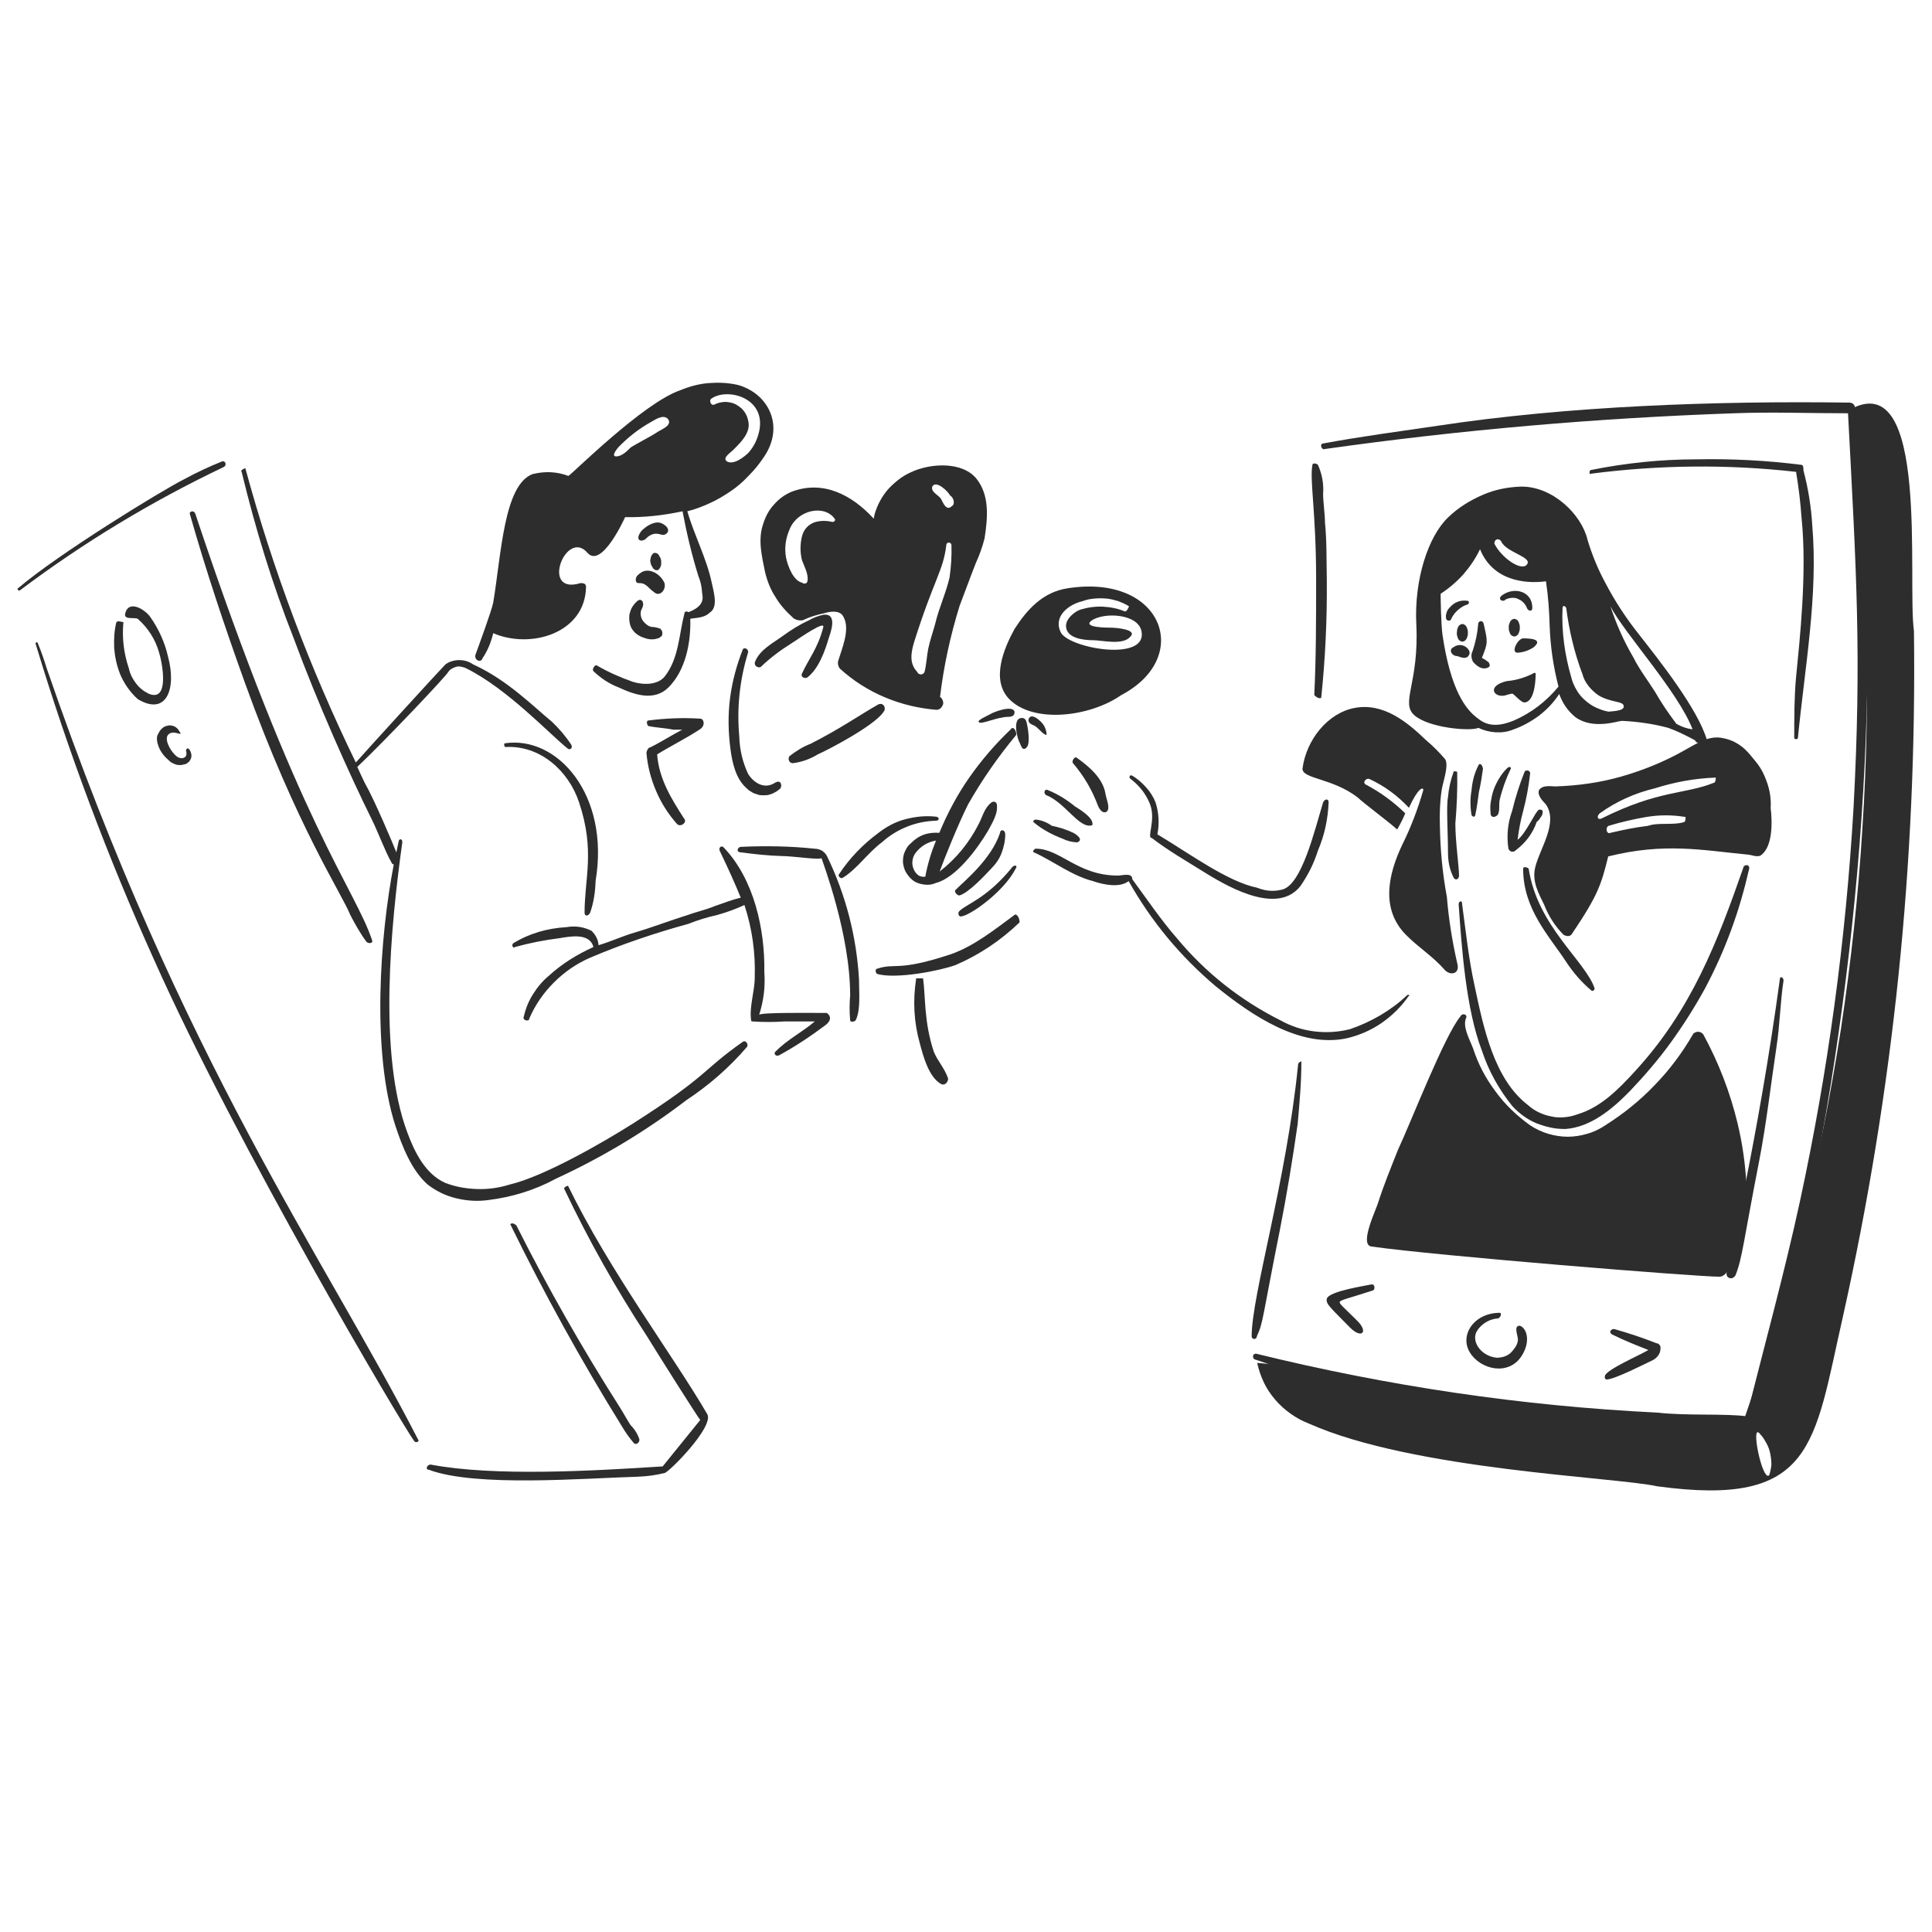 <?xml version="1.0" encoding="utf-8"?>
<!-- Generator: Adobe Illustrator 23.0.3, SVG Export Plug-In . SVG Version: 6.00 Build 0)  -->
<svg version="1.1" id="Layer_1" xmlns="http://www.w3.org/2000/svg" xmlns:xlink="http://www.w3.org/1999/xlink" x="0px" y="0px"
	 viewBox="0 0 524.5 524.5" style="enable-background:new 0 0 524.5 524.5;" xml:space="preserve">
<style type="text/css">
	.st0{fill:#2D2D2D;}
</style>
<path class="st0" d="M519.6,171.3c-1.9-13.6,4.4-72.2-17.4-60.1c1.9,17.9,3.9,38.8,4.4,59.1c0.5,18.2,0.2,36.4-1,54.6
	c-1.1,18.2-3.1,36.3-5.8,54.3c-2.8,18-6.3,35.8-10.7,53.5s-9.5,35.1-15.5,52.3c-44.6,5.3-92.1-11.6-132.3-15c0.4,1.8,1,3.6,1.8,5.3
	s1.9,3.3,3.1,4.7c1.2,1.4,2.6,2.7,4.2,3.8c1.5,1.1,3.2,2,5,2.7c28.3,12.6,83.3,14.5,94.5,17c42.6,5.8,42.5-11.2,50.4-46
	C514,296.1,520.4,234.1,519.6,171.3z M480.3,400.5c-1.9,1.9-5.3-15-2.4-11.1c0.7,0.7,1.2,1.6,1.7,2.5s0.8,1.8,1,2.8s0.3,2,0.3,3
	C480.8,398.6,480.6,399.6,480.3,400.5z"/>
<path class="st0" d="M462.4,280.8c-0.2-0.2-0.4-0.4-0.6-0.5c-0.3-0.1-0.5-0.2-0.8-0.2s-0.6,0.1-0.8,0.2c-0.3,0.1-0.5,0.3-0.6,0.5
	c-2.9,5-6.3,9.6-10.4,13.8c-4,4.2-8.5,7.8-13.4,10.9c-1.5,1-3.1,1.8-4.9,2.3c-1.7,0.5-3.5,0.8-5.3,0.8s-3.6-0.3-5.3-0.8
	s-3.4-1.3-4.9-2.3c-3.6-2.6-6.8-5.6-9.4-9.2c-2.7-3.6-4.7-7.4-6.1-11.7c-0.9-2.4-2.9-5.8-1.9-8.2c0.5-1-1-1.5-1.5-0.5
	c-4.4,5.3-13.6,29.1-17,36.3c-1.9,4.8-3.9,9.7-5.3,14.1c-0.5,1.9-5.3,11.6-1.9,12.1c17.4,2.5,88.2,8.2,94.5,8.2
	c4.8,0,7.3-19.9,7.3-25.2c-0.3-5.6-1.1-11.1-2.4-16.5C469.7,296.6,466.6,288.5,462.4,280.8z"/>
<path class="st0" d="M381.5,220.8c-3.2-3.1-6.7-5.7-10.7-7.8c-1-0.5,0-1.9,1-1.5c4.1,1.9,7.6,4.5,10.7,7.8c2.4-5.3,3.9-5.8,3.9-4.8
	c-1.5,5.2-3.4,10.2-5.8,15c-3.6,7.7-5.9,17.1,1,24.2c3.3,3.4,7.3,5.8,10.7,9.7c1.5,1.5,3.9,1,3.4-1.5c-1.4-6.1-2.4-12.2-2.9-18.4
	c-1.2-6.4-1.8-12.9-1.9-19.4c-0.1-3.2,0-6.5,0.5-9.7c0.4-2.4,1.9-6.3,1-8.2c-1.6-1.9-3.4-3.7-5.3-5.3c-5.2-5-11.6-10.2-19.4-8.7
	c-7.3,1.4-13.1,8.7-14.1,16.5c0,2.8,8.1,2.5,15,7.8c1.5,1.5,8.7,6.8,10.7,8.7C380.1,223.8,380.9,222.3,381.5,220.8z"/>
<path class="st0" d="M473.6,203.3c-1.7-1.5-3.6-2.5-5.8-2.9c-3.9-0.9-7.2,1.5-10.7,3.4c-5.3,3-11,5.3-16.9,7s-11.9,2.5-18,2.7
	c-1,0-3.4-0.5-4.4,1c-0.5,1.5,1,2.9,1.9,3.9c3.4,5-1.7,12-2.9,17c-1,3.9,1,7.3,2.4,10.2c1.2,3.1,3,5.9,5.3,8.2
	c1,0.5,1.9,0.5,2.4-0.5c7-10.4,7.8-13.2,9.7-20.8c15.2-3.8,25.5-1.7,37.8-0.5c1,0,2.9,1,3.9,0c2.9-2.4,2.9-8.7,2.4-12.6
	c0.1-1.5,0-3-0.3-4.5s-0.8-2.9-1.4-4.3c-0.6-1.4-1.4-2.7-2.4-3.9S474.7,204.3,473.6,203.3z M457.1,223.2c-2.8,0.9-6.9,0-9.7,1
	c-3.4,0.4-6.8,1.1-10.2,1.9c-1,0.5-1.5-1.4-0.5-1.9c3.3-1,6.7-1.8,10.2-2.4c3.6-0.6,7.1-0.6,10.7,0
	C457.6,222.2,457.6,223.2,457.1,223.2z M465.3,212.5c-7.9,3.2-14.9,1.9-30.5,9.7c-1,0.5-1.5-0.5-0.5-1.4c4.6-3.3,9.6-5.5,15-6.8
	c5.4-1.7,10.8-2.7,16.5-2.9C465.8,211.1,465.8,212.5,465.3,212.5z"/>
<path class="st0" d="M173.1,163.1c-0.6,0.5-1,1-1.4,1.6s-0.6,1.3-0.8,2c-0.1,0.7-0.1,1.4,0,2.1s0.3,1.4,0.7,2c0.8,1.2,2,2,3.4,2.4
	c1.3,0.5,2.6,0.5,3.9,0c0.1,0,0.2-0.1,0.3-0.2c0.1-0.1,0.2-0.2,0.3-0.2c0.1-0.1,0.2-0.2,0.2-0.3c0.1-0.1,0.1-0.2,0.1-0.4
	c0-0.1,0-0.2,0-0.4c0-0.1,0-0.2-0.1-0.4c0-0.1-0.1-0.2-0.2-0.3c-0.1-0.1-0.1-0.2-0.2-0.3c-0.8-0.3-1.6-0.5-2.4-0.5
	c-0.5-0.1-0.9-0.3-1.3-0.6c-0.4-0.3-0.7-0.6-1-1s-0.5-0.8-0.6-1.3s-0.1-1,0-1.4c0.1-0.5,0.9-1.5,0.5-2.4c0-0.2-0.1-0.3-0.2-0.4
	s-0.2-0.2-0.4-0.2c-0.1-0.1-0.3-0.1-0.4,0C173.4,163,173.2,163,173.1,163.1z"/>
<path class="st0" d="M248.7,265.8c-0.9,5.9-0.6,11.7,1,17.4c0.9,3.4,2.4,9.2,5.8,11.1c1,0.5,1.9-0.5,1.9-1.5c-1-2.9-2.9-4.8-3.9-7.3
	c-2.7-8.2-2.2-14.8-2.9-19.9h-1.9V265.8z"/>
<path class="st0" d="M289.9,159.7c-6.8,1-11.1,5.8-14.5,11.1c-2.9,5.3-6.4,13.7-1.5,18.9c6.5,6.8,21.9,5,30.5-1
	C324,178.4,315.6,155.7,289.9,159.7z M305.4,166c-1.9-0.8-3.9-1.2-6-1.3c-2.1-0.1-4.1,0.2-6.1,0.8c-1.5,0.5-3.9,2.4-3.9,4.4
	c0,3.4,4.8,3.9,7.3,3.9s8.2,1.5,10.2-1c1.9-1.9-3.9-2.4-5.3-2.4c-1,0-7.8,0-5.3-1.9c3.4-2.4,12.7-1.9,13.6,2.9
	c1.6,8.2-18.9,4.8-21.8,0.5c-2.4-4.4,1.9-7.8,5.8-8.7c1-0.4,2.1-0.6,3.2-0.7c1.1-0.1,2.2-0.1,3.3,0s2.2,0.4,3.2,0.7
	c1,0.4,2,0.8,2.9,1.4C306.4,165,305.9,166,305.4,166z"/>
<path class="st0" d="M418.8,220.3c0-0.5-0.5-0.5-1-0.5c-1,0.5-3.4,6.3-5.8,8.2c0.3-2.6,0.8-5.2,1.5-7.8c0.9-3.4,1.5-6.7,1.9-10.2
	c0.1-0.9-1.2-1.1-1.5-0.5c-1.4,3.5-2.5,7-3.4,10.7c-1.2,3.3-1.5,6.7-1,10.2c0.1,0.2,0.2,0.3,0.3,0.5c0.2,0.1,0.3,0.2,0.5,0.3
	c0.2,0,0.4,0,0.6,0c0.2-0.1,0.4-0.1,0.5-0.3c2.7-2,4.7-4.6,5.8-7.8c0.5-0.3,0.8-0.8,1.1-1.3C418.7,221.4,418.8,220.9,418.8,220.3z"
	/>
<path class="st0" d="M409.1,208.6c-0.8,0.8-1.5,1.7-2.1,2.7s-1.1,2-1.5,3.1s-0.6,2.2-0.8,3.4s-0.1,2.3,0,3.4c0.4,1,1.5,0.5,1.9,0
	c0.6-0.9,0.3-2.4,0.5-3.9c0.7-3,1.7-5.8,3-8.5C410.4,208.3,409.8,207.9,409.1,208.6z"/>
<path class="st0" d="M401.4,207.7c-1.1,2.1-1.7,4.4-1.9,6.8c-0.4,2.3-0.4,4.5,0,6.8c0.4,0.6,0.9,0.5,1,0c0.3-1.1,0.9-5.3,1-6.3
	c0.5-2.1,0.8-4.2,1.1-6.3C402.4,207.5,401.7,207.1,401.4,207.7z"/>
<path class="st0" d="M394.6,209.6c-0.8,2.2-1.3,4.5-1.5,6.8c-0.5,2.4,0,9.7,0,15c0,2.4,0.4,4.6,1.5,6.8c0.5,1,1.5,0.5,1.5-0.5
	c0-2.4-1-9.2-1-14.1c0.4-4.7,0.6-9.4,0.5-14.1C395.5,209.6,394.6,209.1,394.6,209.6z"/>
<path class="st0" d="M396,245.5c0.8,11.7,2,28.6,6.3,39.7c1.8,5.5,4.6,10.5,8.2,15c0.9,1,1.9,1.9,3,2.7s2.3,1.5,3.5,2
	c1.3,0.5,2.5,0.9,3.9,1.2c1.3,0.3,2.7,0.4,4.1,0.4c6.8-0.5,12.6-5.3,17.4-10.2c4-4.2,7.8-8.6,11.2-13.3s6.5-9.6,9.3-14.7
	c2.7-5.1,5.1-10.4,7.1-15.9c2-5.4,3.6-11,4.9-16.7c0-1-1-1-1.5-0.5c-7.2,20.7-14.3,39.1-29.6,55.7c-4.4,4.8-9.2,9.7-15.5,11.6
	c-1.1,0.4-2.3,0.7-3.5,0.8s-2.4,0.1-3.6-0.2c-1.2-0.2-2.3-0.6-3.4-1.1c-1.1-0.5-2.1-1.2-3-2c-9.1-7-12-20.6-14.5-32.5
	c-1.6-7.2-2.4-15-3.4-22.3C397,244.5,396,244.5,396,245.5z"/>
<path class="st0" d="M413.5,235.8c0,11,7,18.2,11.6,25.2c1.9,2.9,4.1,5.5,6.8,7.8c0.5,0.5,1,0,1-0.5c-2.5-7.4-15.5-16.8-17.9-32.5
	C414.4,235.3,413.5,235.3,413.5,235.8z"/>
<path class="st0" d="M416.9,183c0-0.5-0.4-0.4-1,0c-2.1,1-4.4,1.7-6.8,1.9c-5.6,1.3-3.6,4.6-0.5,3.9c0.6-0.2,1.3-0.4,1.9-0.5
	c0.5,0,2.4,2.5,3.4,2.4C416.9,190.5,416.9,183.4,416.9,183z"/>
<path class="st0" d="M402.3,178.6c1.7-4.2,1.6-4.3,0.5-9.2c-0.3-1.3-1.6-0.7-1.5,0c-0.2,2.5-0.7,4.9-1.5,7.3
	c-0.3,0.6-0.4,1.2-0.3,1.8c0.1,0.6,0.3,1.2,0.8,1.6c1,1,2.4,1.9,3.9,1c0.1-0.1,0.2-0.2,0.2-0.3c0-0.1,0.1-0.3,0-0.4
	s-0.1-0.3-0.1-0.4c-0.1-0.1-0.2-0.2-0.3-0.3C403.3,179.1,402.3,178.6,402.3,178.6z"/>
<path class="st0" d="M409.6,170.4c0,0.3,0,0.6,0.1,0.9s0.2,0.6,0.3,0.8c0.1,0.2,0.3,0.4,0.5,0.5s0.4,0.2,0.6,0.2
	c0.2,0,0.4-0.1,0.6-0.2c0.2-0.1,0.3-0.3,0.5-0.5c0.1-0.2,0.2-0.5,0.3-0.8s0.1-0.6,0.1-0.9s0-0.6-0.1-0.9s-0.2-0.6-0.3-0.8
	c-0.1-0.2-0.3-0.4-0.5-0.5s-0.4-0.2-0.6-0.2c-0.2,0-0.4,0.1-0.6,0.2c-0.2,0.1-0.3,0.3-0.5,0.5c-0.1,0.2-0.2,0.5-0.3,0.8
	C409.6,169.7,409.6,170,409.6,170.4z"/>
<path class="st0" d="M176.6,152.7c0.1,0.3,0.1,0.6,0.3,0.9s0.3,0.5,0.4,0.7c0.2,0.2,0.4,0.3,0.5,0.4c0.2,0.1,0.4,0.1,0.6,0.1
	s0.4-0.1,0.5-0.3c0.2-0.2,0.3-0.3,0.4-0.6c0.1-0.2,0.2-0.5,0.2-0.8s0-0.6,0-0.9c-0.1-0.3-0.1-0.6-0.3-0.9s-0.3-0.5-0.4-0.7
	s-0.4-0.3-0.5-0.4c-0.2-0.1-0.4-0.1-0.6-0.1s-0.4,0.1-0.5,0.3c-0.2,0.2-0.3,0.3-0.4,0.6c-0.1,0.2-0.2,0.5-0.2,0.8
	C176.5,152,176.5,152.3,176.6,152.7z"/>
<path class="st0" d="M395.5,171.8c0,0.3,0,0.6,0.1,0.9s0.2,0.6,0.3,0.8c0.1,0.2,0.3,0.4,0.5,0.5s0.4,0.2,0.6,0.2
	c0.2,0,0.4-0.1,0.6-0.2c0.2-0.1,0.3-0.3,0.5-0.5c0.1-0.2,0.2-0.5,0.3-0.8s0.1-0.6,0.1-0.9s0-0.6-0.1-0.9s-0.2-0.6-0.3-0.8
	c-0.1-0.2-0.3-0.4-0.5-0.5s-0.4-0.2-0.6-0.2c-0.2,0-0.4,0.1-0.6,0.2c-0.2,0.1-0.3,0.3-0.5,0.5c-0.1,0.2-0.2,0.5-0.3,0.8
	C395.6,171.2,395.5,171.5,395.5,171.8z"/>
<path class="st0" d="M398.4,163.1c-0.9-0.1-1.8-0.1-2.7,0.3c-0.9,0.3-1.6,0.9-2.2,1.6c-0.4,0.4-0.7,0.9-0.8,1.4
	c-0.2,0.5-0.2,1.1-0.1,1.6c0.1,0.3,0.4,0.5,0.7,0.5c0.4,0,0.6-0.2,0.7-0.5c0.4-0.9,1-1.7,1.8-2.4c0.8-0.7,1.6-1.2,2.6-1.5
	C398.9,164,398.9,163.1,398.4,163.1z"/>
<path class="st0" d="M408.1,163.1c0.5,0,0.5-0.4,1-0.5c0.5-0.2,1-0.3,1.6-0.3s1.1,0.1,1.6,0.4c0.5,0.2,0.9,0.5,1.3,0.9
	c0.4,0.4,0.7,0.9,0.9,1.4c0.3,0.9,1.5,1.2,1.5,0c0-4.5-4.9-5.8-8.2-3.4C406.8,162.3,407.2,163.1,408.1,163.1z"/>
<path class="st0" d="M358.7,189.3c1.1-10.6,1.6-21.3,1.5-32c-0.1-5.3,0-10.7-0.5-15.5c0-2.4-0.5-5.3-0.5-7.8
	c0.2-2.7-0.3-5.3-1.4-7.8c-0.5-0.5-1.5-0.5-1.5,0c-0.8,4.1,1,12.8,1,31c0,10.7,0,21.3-0.5,31.5C357.7,189.7,358.7,189.7,358.7,189.3
	z"/>
<path class="st0" d="M352.4,289.1c-3.2,31.8-12.6,62.5-12.6,73.7c0,0.2,0.1,0.4,0.2,0.5c0.1,0.1,0.3,0.2,0.5,0.2s0.4-0.1,0.5-0.2
	c0.1-0.1,0.2-0.3,0.2-0.5c1.8-3.9,1.4-4.6,6.3-29.1c1.9-9.7,3.4-18.9,4.8-28.6c0.5-5.8,1-11.1,1-17
	C353.9,288.1,352.4,288.1,352.4,289.1z"/>
<path class="st0" d="M507,171.8c-0.2-20.1-1.4-40.1-3.9-60.1c1-0.5,0.5-2.4-1-2.4c-36.1-0.5-76.3,0.9-111.9,6.3
	c-10.2,1.5-20.8,2.9-31,4.8c-1,0-0.5,1.9,0.5,1.5c36.8-5.2,73.8-8.4,111-9.7c10.2-0.4,20.3,0,31,0c2.3,43.5,3.7,65.8,1.5,107.1
	c-2.1,35.9-6.9,71.4-14.5,106.6c-4.3,19.9-9.7,39.3-14.5,58.6c-5.8-0.8-16.5-0.1-24.2-1c-36.9-1.8-73.2-7.2-109-16c-1,0-1,1-0.5,1.5
	c38.5,13.6,120.3,20.3,133.3,17.4c0.5,0.5,1.9,0.5,1.9-0.5C493.5,331.8,507.5,247,507,171.8z"/>
<path class="st0" d="M492,142.7c-0.3-5.1-1.1-10.1-2.4-15c0-0.5,0-1.5-0.5-1.5c-9.5-1.2-19-1.7-28.6-1.5c-9.6,0-19.2,1-28.6,2.9
	c-0.5,0-0.5,1.5,0,1c18.6-2.4,37.1-2.6,55.7-0.5c0.7,4.2,1.2,8.4,1.5,12.6c1.5,14.9-0.5,32.9-1.5,43.1c-0.5,5.3-0.5,11.1-0.5,16.5
	c0,0.5,1,0.5,1,0C490,181,493.6,161.6,492,142.7z"/>
<path class="st0" d="M483.2,265.8c-5.9,43.4-14.1,77.5-14.5,79.9c0,0.3,0.1,0.6,0.2,0.8c0.2,0.3,0.4,0.4,0.8,0.5
	c0.3,0.1,0.6,0,0.9-0.2c0.3-0.2,0.5-0.4,0.6-0.7c1.8-4.5,2.2-9.5,6.3-30.5c2-10.2,3.2-20.9,4.8-31.5c0.9-5.8,1-12.1,1.9-17.9
	C484.2,265.3,483.2,264.9,483.2,265.8z"/>
<path class="st0" d="M372.3,348.7c-1.2,0.3-11.6,1.8-12.1,3.9c-0.3,1.4,0.9,2.3,6.3,7.8c3.2,3.2,5.1,1.2,1.9-1.9
	c-3.4-3.4-4.8-4.5-4.7-5c0.1-0.6,2.4-1,9.1-3.2C373.4,349.9,373.2,348.5,372.3,348.7z"/>
<path class="st0" d="M407.2,356.4c-7,0-11,6-8.2,10.7c2.9,4.8,10.6,6.5,14.1,1c2.6-4.1,1.3-7.6-0.5-8.2c-1.8,0-0.5,2.6-0.5,3.9
	c-0.1,0.7-0.3,1.3-0.7,1.9s-0.8,1.1-1.3,1.6c-0.5,0.4-1.1,0.8-1.8,1s-1.3,0.3-2,0.3c-4.5-0.5-7-4.7-5.3-7.3c0.6-1,1.5-1.8,2.5-2.4
	c1-0.6,2.1-0.9,3.3-1C407.6,357.4,407.6,356.4,407.2,356.4z"/>
<path class="st0" d="M449.8,364.7c-3.8-1.5-7.7-2.8-11.6-3.9c-1,0-1.5,1-0.5,1.5c3.2,1.6,6.5,2.9,9.8,4.2c-2.3,1.4-11.2,5.2-11.8,7
	c-0.1,0.5,0,1,0.5,1c2.1,0,10.7-4.4,12.6-5.3c0.6-0.3,1.1-0.8,1.5-1.4c0.4-0.6,0.5-1.3,0.5-2c0-0.3-0.1-0.5-0.3-0.7
	C450.3,364.8,450.1,364.7,449.8,364.7z"/>
<path class="st0" d="M413.5,173.3c-1.4,0-3.5,3.9-1.5,3.9c1.6-0.1,3-0.6,4.4-1.5C416.9,175.2,419.3,173.3,413.5,173.3z"/>
<path class="st0" d="M395.5,178.1c0.5,0,2.7,1.4,3.4-0.5c0.4-1-0.9-2.2-1.9-2.4c-0.9-0.2-1.7,0-2.4,0.5
	C393.1,176.4,394.2,178.1,395.5,178.1z"/>
<path class="st0" d="M273.9,194.6c1.5,0,1.6-1,1.5-1.5c-0.7-1.7-5.7,0.2-6.6,0.8c-0.9,0.5-3.5,1.6-3.1,2.1
	C266.3,196.9,270.5,194.6,273.9,194.6z"/>
<path class="st0" d="M278.8,202.8c0.9-1.1,0.3-4.9,0-6.3c-0.2-0.9-0.5-1.9-1.9-1.5c-1.9,0.6-0.8,5.5,0,6.8
	C277.2,202.4,277.6,204.2,278.8,202.8z"/>
<path class="st0" d="M284.1,199c-0.2-1.4-0.8-2.5-1.9-3.4c-0.5-0.5-2.3-1.9-2.9-0.5c-0.4,1,0.5,1.5,1.5,1.9c1,0.5,1.9,1.9,2.9,2.4
	C284.2,199.7,284.1,199.4,284.1,199z"/>
<path class="st0" d="M382,270.2c-4.5,4.2-9.7,7.2-15.5,9.2c-3.2,0.8-6.4,1-9.7,0.6s-6.3-1.4-9.2-3c-10.9-5.5-20.3-12.9-28.1-22.3
	c-4.3-4.9-8.2-10.7-12.1-16c0-1.9-2.7-1-3.9-1c-11,0-15.6-7.3-22.3-7.3c-0.5,0-1,1-0.5,1c5.3,2.4,10.2,6.3,16,7.8
	c2.9,1,7.3,1.9,9.7,0c6.2,11,14.1,20.5,23.7,28.6c9.9,8,22.8,16.7,35.4,14.1c3.5-0.8,6.7-2.2,9.6-4.2c2.9-2,5.4-4.5,7.4-7.4
	C382.9,270.7,382.5,269.7,382,270.2z"/>
<path class="st0" d="M312.2,218.3c1.7,4.3-1,9.2,0.5,9.2c4.4,3.4,9.3,6.2,14.1,9.2c8.1,5.1,20.3,11.3,26.2,3.9
	c2.1-3,3.7-6.2,4.8-9.7c1.8-4.2,2.7-8.5,2.9-13.1c0-1-1-1-1.5,0c-2.3,7.6-5.8,22.4-11.1,23.7c-2.3,0.6-4.6,0.4-6.8-0.5
	c-8-1.6-18.4-9.3-27.1-14.5c0.6-2.9,0.4-5.9-0.5-8.7c-0.6-1.5-1.5-2.9-2.6-4.1s-2.3-2.3-3.7-3.1c-0.1-0.1-0.3-0.1-0.4-0.1
	c-0.2,0-0.3,0.1-0.3,0.3c-0.1,0.1-0.1,0.3,0,0.4s0.2,0.3,0.3,0.3C309.3,213.3,311.1,215.5,312.2,218.3z"/>
<path class="st0" d="M291.4,226.1c-1.9-0.9-3.8-1.5-5.8-1.9c-1.3-0.9-2.7-1.5-4.3-1.7c-0.7,0-1,0.5-0.6,0.8c2.3,1.9,4.9,3.3,7.8,4.4
	c1.2,0.6,2.5,0.9,3.9,1C294.3,228,292.3,226.6,291.4,226.1z"/>
<path class="st0" d="M284.1,215.9c5,2,8.8,8.9,12.1,8.2c0.1,0,0.3,0,0.3-0.1c0.1-0.1,0.1-0.2,0.1-0.3c0-1.9-3.4-3.9-4.8-4.8
	c-2.2-1.8-4.6-3.3-7.3-4.4C283.6,214,283.1,215.4,284.1,215.9z"/>
<path class="st0" d="M300.1,215.4c-0.7-4.1-4.4-7.3-7.8-9.7c-0.5-0.5-1.5,1-1,1.5c3,3.5,5.2,7.3,6.8,11.6c0.9,2,1.9,1.9,2.4,1.5
	C301.5,219.3,300.3,216.9,300.1,215.4z"/>
<path class="st0" d="M269.1,217.9c-1.9,1.5-2.4,3.9-3.4,5.8c-2.6,5.1-6.1,9.4-10.6,12.9c1.1-3.1,5-12.8,7.7-18.2
	c3.8-6.7,8.2-13,13.1-18.9c0-1.5-1-2.4-1.5-1.5c-4.2,4-7.9,8.3-11.2,13s-6,9.8-8.2,15.1c-1.4-0.1-2.8,0-4.2,0.5s-2.5,1.3-3.5,2.3
	c-0.6,0.5-1.1,1.1-1.4,1.8c-0.4,0.7-0.6,1.4-0.7,2.1c-0.1,0.8-0.1,1.5,0.1,2.3c0.2,0.8,0.4,1.4,0.9,2.1c0.4,0.6,0.9,1.2,1.5,1.7
	s1.3,0.8,2,1s1.5,0.3,2.2,0.3s1.5-0.2,2.2-0.5c5.4-1.4,11.2-9.2,14.1-14.1c1-1.9,2.9-4.8,2.4-7.3c0-0.1-0.1-0.3-0.2-0.4
	c-0.1-0.1-0.2-0.2-0.4-0.2c-0.1-0.1-0.3-0.1-0.4,0C269.3,217.7,269.2,217.8,269.1,217.9z M248.2,236.3c-0.4-0.8-0.6-1.6-0.5-2.5
	s0.4-1.7,0.9-2.3c1.4-1.8,3.2-2.9,5.5-3.3c-1.3,3.2-2.3,6.5-2.9,9.8c-0.6,0.1-1.2,0-1.8-0.3C248.9,237.3,248.5,236.9,248.2,236.3z"
	/>
<path class="st0" d="M271.5,226.1c-2.4,7.2-9.6,13-12.1,15.5c-0.5,0.5,0.5,1.5,1,1.5c2.4-0.5,7.3-5.8,8.7-7.3
	c1.2-1.2,2.2-2.6,2.8-4.2s1-3.3,1-5C272.9,225.1,271.5,225.1,271.5,226.1z"/>
<path class="st0" d="M274.9,235.3c-7,8.7-12.6,10.1-14.5,12.1c-0.1,0.1-0.2,0.3-0.2,0.4c0,0.2,0,0.3,0,0.4c0,0.1,0.1,0.3,0.2,0.4
	c0.1,0.1,0.2,0.2,0.4,0.2c2.3,0,11.8-6.7,15-13.1C276.3,234.9,275.4,234.8,274.9,235.3z"/>
<path class="st0" d="M275.4,248.4c-5.3,3.9-11,8.5-17.4,10.7c-14.5,4.8-14.9,2.2-19.9,3.9c-0.5,0-0.5,1,0,1.4
	c5.2,1.5,17.2-0.9,21.3-2.4c6.5-2.8,12.3-6.7,17.4-11.6C276.8,248.9,275.8,247.9,275.4,248.4z"/>
<path class="st0" d="M254,221.7c-2.8-0.3-5.5,0-8.2,0.7s-5.1,2-7.3,3.7c-4.2,3.1-7.8,6.8-10.7,11.2c-0.5,0.5,0.5,1.4,1,1
	c3.9-2.4,6.8-6.8,10.7-9.7c2-1.8,4.3-3.2,6.8-4.2s5.1-1.5,7.8-1.6C255.2,222.8,255,221.7,254,221.7z"/>
<path class="st0" d="M233.2,265.8c-0.7-11.7-3.6-22.9-8.7-33.4c-0.3-0.6-0.8-1.1-1.4-1.5c-0.6-0.3-1.3-0.5-2-0.5
	c-6.6-0.7-13.2-0.8-19.9-0.5c-1,0-1.5,1.5,0,1.5c3.7,0.5,7.4,0.9,11.1,1c3,0,10.7,1.2,10.7,0.5c0.4,1.3,7.8,20.7,7.8,37.3
	c-0.2,2.3-0.2,4.5,0,6.8c0,0.5,1,0.5,1.5,0C233.7,274.1,233.2,269.7,233.2,265.8z"/>
<path class="st0" d="M224.5,275c-4,0-17.9-0.2-18.4,0.5c1.2-3.8,1.7-7.6,1.4-11.6c0.2-11.6-2.8-25.3-11.1-33.9c-0.5-0.5-1.4,0-1,1
	c2.4,5,4.2,9,5.7,12.7c-2.2,0.5-4.5,1.4-7.1,2.3c-2.4,1-4.8,1.5-7.3,2.4c-4.8,1.5-9.7,3.4-14.5,4.8c-3.4,1-6.3,2.4-9.7,3.4
	c-0.1-1.5-0.8-2.8-1.9-3.9c-2.2-1.1-4.4-1.4-6.8-1c-5.2,0.3-10.1,1.7-14.5,4.4c-0.5,0.5,0,1.5,0.5,1c4-1.1,8-1.9,12.1-2.4
	c2.9-0.5,8.2-1.5,9.2,2.4c-4.4,2-8.5,4.5-12.1,7.8c-1.7,1.4-3.1,3.1-4.3,5c-1.2,1.9-2,3.9-2.5,6.1c-0.5,1,1.5,1.5,1.5,0.5
	c1.6-3.7,3.8-6.9,6.7-9.8c2.8-2.8,6.1-5.1,9.8-6.7c8.7-3.7,17.6-6.7,26.7-9.2c2.5-1,5.1-1.8,7.8-2.4c2.5-0.7,5-1.6,7.4-2.7
	c2.1,6.4,3,12.9,2.8,19.6c0,3.9-1.5,7.8-1,11.6c0,0.1,0,0.3,0.1,0.3c0.1,0.1,0.2,0.1,0.3,0.1c2.9,0.2,5.8,0.2,8.7,0
	c0.2,0,8.1,0,8.2,0c-3.4,2.9-7.3,4.8-10.7,8.2c-0.5,0.5,0,1.4,1,1c4.4-2.4,8.6-5.2,12.6-8.2C224.5,278,226.4,276.5,224.5,275z"/>
<path class="st0" d="M137.3,202.8c9.2-0.5,17,6.3,19.9,15c4.4,13.2,1.5,20.5,1.5,30c0,1,1,1,1.5,0c1-2.8,1.4-5.7,1.5-8.7
	c3.9-23.3-10.4-39.5-24.7-37.3C136.8,201.9,136.8,202.8,137.3,202.8z"/>
<path class="st0" d="M201.7,282.8c-11.4,8-9.1,9-30,22.3c-7.9,5-24,14.3-33.4,16.5c-2.9,0.9-5.8,1.3-8.8,1.2s-5.9-0.6-8.7-1.7
	c-5.3-2.4-8.2-8.2-10.2-13.6c-8-21.3-4.5-56.3-1.4-78.7c0.2-1.1-0.9-1.3-1-0.3c-0.2,1-0.4,1.9-0.6,2.9c-0.8-2.1-6.1-14.6-8.6-18.9
	c-0.7-1.4-1.3-2.8-2-4.3c7.4-7,24.3-24.8,24.7-25.8c0.3-0.4,0.6-0.7,1-0.9c0.4-0.2,0.8-0.4,1.2-0.5c0.4-0.1,0.9-0.1,1.3,0
	s0.9,0.2,1.3,0.4c11.3,5.6,22.8,18,27.6,21.8c0.5,0.5,1.5,0,1-1c-1.5-2.3-3.3-4.4-5.3-6.3c-4.7-3.8-12-11.3-21.3-15.5
	c-0.6-0.4-1.2-0.7-1.8-0.9c-0.7-0.2-1.3-0.3-2-0.3s-1.4,0.1-2,0.3c-0.7,0.2-1.3,0.5-1.8,0.9c-1.5,1.5-21.3,23.2-24.3,26.6
	c-12.5-25.7-22.5-52.3-30-79.9c0,0-1.5,0.5-1,1c3.7,15.3,8.3,30.4,14.1,45.1c6.5,17.6,15.1,36.9,21.3,49.4c1.9,3.9,3.4,8.2,5.3,11.6
	c0.1,0.3,0.3,0.4,0.6,0.5c-3.8,19.6-6,50.8,0.4,70.8c1.9,5.8,4.4,12.1,8.7,16c2.3,1.8,4.9,3.1,7.8,3.8s5.8,0.9,8.7,0.5
	c6.5-0.8,12.7-2.7,18.4-5.8c12.6-5.8,24.4-12.9,35.4-21.3c6.2-4.1,11.7-8.9,16.5-14.5C203.2,283.8,202.7,282.3,201.7,282.8z"/>
<path class="st0" d="M9.8,175.2c8.8,29.1,19.5,57.6,32,85.3c22.3,50.1,67.4,126.4,70.7,130.8c0.5,0.5,1.5,0,1-0.5
	C87.7,340.6,49.6,288.6,12.7,181.5c-0.7-2.3-1.5-4.6-2.4-6.8C10.3,174.2,9.3,174.2,9.8,175.2z"/>
<path class="st0" d="M153.3,323c6.5,13.7,14,27,22.3,39.7c3.5,5.7,14,22.3,14.5,22.8l-10.2,12.6c-18.8,1.2-45.6,2.8-63-0.5
	c-1,0-1.5,1.4-0.5,1.4c12.8,4.8,42.3,2.3,56.7,1.9c2.5-0.1,4.9-0.4,7.3-1c1,0,13.6-12.6,11.6-16c-9.2-15.8-26.5-38.8-37.8-62
	C153.7,322,152.8,322.5,153.3,323z"/>
<path class="st0" d="M5.5,160.2c17.3-13,35.7-24.1,55.2-33.4c1-0.5,0.5-1.9-0.5-1.5c-3.5,1.4-6.9,3-10.2,4.8
	c-6.2,3.1-34.5,20.5-45.1,29.6C4.5,159.7,5,160.7,5.5,160.2z"/>
<path class="st0" d="M51.5,139.4c4.4,15.5,9.6,31,15,46c14.1,39.1,26.3,57.2,28.6,63c1.3,2.5,2.7,5,4.4,7.3c0.5,0.5,1.9,0.5,1.5-0.5
	c-4.7-14-19.7-30.9-48-115.8C52.5,138.4,51.5,138.9,51.5,139.4z"/>
<path class="st0" d="M138.7,332.7c9.1,18.6,19.1,36.7,30,54.3c1,1.7,2.1,3.3,3.4,4.8c0.5,0.5,1.5,0,1.5-1c-0.5-1.5-1.3-2.8-2.4-3.9
	c-1-1.5-2-3.4-2.9-4.8c-10.2-16-19.6-32.5-28.1-49.4C139.2,331.7,138.2,332.2,138.7,332.7z"/>
<path class="st0" d="M173.6,146.6c0.5,0.4,1.5,0,1.9-0.5c0.5-0.5,1.1-0.9,1.8-1.1c0.7-0.2,1.4-0.1,2.1,0.1c1.4,0.6,3.4-1.3,0.5-2.9
	c-1.7-1-4,0.3-5.3,1.5C174,144.1,172.7,146,173.6,146.6z"/>
<path class="st0" d="M206.6,181c2.5-2.4,5.3-4.5,8.2-6.3c2.9-1.9,9.2-6.3,8.7-4.4c-1.5,5.8-4,8.6-5.8,12.6c-0.4,1,0.9,1.4,1.5,1
	c3.1-2.4,4.8-7.3,5.8-10.7c0.5-1.5,2.5-6.8-1.5-6.3c-1.4,0.3-2.7,0.8-3.9,1.5c-2.6,1.2-5,2.7-7.3,4.4c-2.5,1.8-6,3.6-7.3,6.8
	C204.5,180.9,206.1,181.5,206.6,181z"/>
<path class="st0" d="M238.5,191.2c-5.1,2.9-10.5,6.7-18.4,10.7c-2.1,0.8-4,2-5.8,3.4c-0.1,0.2-0.2,0.4-0.2,0.6s0,0.4,0.1,0.6
	s0.2,0.4,0.4,0.5c0.2,0.1,0.4,0.2,0.6,0.2c2.4-0.3,4.7-1.1,6.8-2.4c3-1.3,15.7-8,17.9-11.6c0.2-0.2,0.3-0.5,0.3-0.8
	s-0.1-0.5-0.2-0.8c-0.2-0.2-0.4-0.4-0.7-0.5C239.1,191.1,238.8,191.1,238.5,191.2z"/>
<path class="st0" d="M201.7,176.2c-1.7,4.3-2.9,8.7-3.5,13.3c-0.6,4.6-0.5,9.2,0.1,13.8c0.5,3.9,1.5,8.2,4.4,10.7
	c0.3,0.3,0.6,0.6,1,0.8c0.4,0.2,0.7,0.5,1.1,0.6s0.8,0.3,1.2,0.4c0.4,0.1,0.8,0.1,1.3,0.1c0.4,0,0.9,0,1.3-0.1s0.8-0.2,1.2-0.4
	c0.4-0.2,0.8-0.4,1.1-0.6c0.4-0.3,0.7-0.5,1-0.8c0.5-1,0-2.4-1.5-1.5c-2.9,1.9-5.8,0-7.3-2.4c-1.5-3.2-2.3-6.6-2.4-10.2
	c-0.7-7.7,0.1-15.3,2.4-22.8C203.2,176.2,202.2,175.7,201.7,176.2z"/>
<path class="st0" d="M265.2,130.1c-3.8-4.9-12.6-4.4-17.9-1.9c-1.3,0.6-2.5,1.3-3.6,2.2c-1.1,0.9-2.1,1.8-3,2.9s-1.6,2.3-2.2,3.5
	c-0.6,1.3-1.1,2.6-1.3,4c-5.8-6.3-13.6-10.6-22.3-7.3c-1.9,0.8-3.5,2-4.8,3.5c-1.4,1.5-2.3,3.3-2.9,5.2c-1.5,4.3-0.4,8.7,0.5,13.1
	c0.6,2.5,1.5,4.8,2.9,6.9c1.3,2.2,3,4,4.9,5.7c0.8,0.5,1.6,0.6,2.4,0.5c1.9-0.9,3.8-1.5,5.8-1.9c1.5-0.5,4.4-1,5.3,1
	c1.9,3.4-0.5,8.7-1.5,12.1c-0.1,0.7,0.1,1.4,0.5,1.9c3.6,3.3,7.7,5.9,12.2,7.8s9.2,3,14,3.4c0.4,0,0.8-0.1,1.1-0.4
	c0.3-0.2,0.5-0.6,0.7-1c0.1-0.4,0.1-0.8-0.1-1.2c-0.1-0.4-0.4-0.7-0.7-0.9c1-8.4,2.8-16.6,5.3-24.7c1.5-3.9,2.9-7.8,4.4-11.6
	c1-2.2,1.8-4.4,2.4-6.8C268.2,140.3,268.6,134.5,265.2,130.1z M221.1,141.8c-0.8,0.3-1.6,0.8-2.2,1.5s-1,1.5-1.2,2.4
	c-0.5,2.1-0.5,4.2,0,6.3c0.5,1.5,1.9,3.9,1.5,5.8c0,0.1-0.1,0.3-0.2,0.4s-0.2,0.2-0.4,0.2c-0.1,0-0.3,0.1-0.4,0
	c-0.2,0-0.3-0.1-0.4-0.2c-2.4-0.5-3.9-4.4-4.4-6.8c-0.5-2.7-0.1-5.3,1-7.8c2.1-5.1,9.2-6.7,12.1-2.9c0.5,0.5,0,1-0.5,1
	C224.3,141.3,222.7,141.3,221.1,141.8z M248.2,174.2c5.3-16.8,7.9-19.3,8.7-26.2c0-0.2,0.1-0.4,0.2-0.5c0.1-0.2,0.3-0.2,0.5-0.2
	s0.4,0.1,0.5,0.2c0.1,0.2,0.2,0.3,0.2,0.5c0.1,2.9-0.1,5.8-0.5,8.7c-1,4.4-2.9,8.3-3.9,12.6c-0.5,1.9-1.4,4.4-1.9,6.8
	c-0.4,2-0.5,4.4-1,6.3c-0.1,0.2-0.2,0.4-0.4,0.5s-0.4,0.2-0.6,0.2c-0.2,0-0.4-0.1-0.6-0.2c-0.2-0.1-0.3-0.3-0.4-0.5
	C246.8,180.1,247.3,177.2,248.2,174.2z M258.4,137.4c-1.5,1.5-2.4-1-2.9-1.9c-0.5-1-2.9-1.9-2.4-3.4c1-1.9,4.4,1.4,4.8,2.4
	C258.9,135,259.4,136.9,258.4,137.4z"/>
<path class="st0" d="M31.6,168.9c-0.6,2.3-0.7,4.7-0.6,7.1c0.2,2.4,0.7,4.7,1.6,7c1.1,2.6,2.7,4.9,4.8,6.8
	c7.8,4.7,10.6-2.8,8.2-11.6c-0.9-3.9-2.5-7.4-4.8-10.7c-1.4-2-5.8-4.8-6.8-1c-0.5,1.9,2.4,1,3.4,1.5c2.8,2.5,4.8,5.6,5.8,9.2
	c0.9,2.9,2.9,13.6-2.9,11.1c-1.4-0.7-2.5-1.6-3.4-2.8c-0.9-1.2-1.6-2.5-1.9-4c-1.4-4.1-1.9-8.3-1.5-12.6
	C33.1,168.9,32.1,168.4,31.6,168.9z"/>
<path class="st0" d="M200.3,104.5c-2.6-0.6-5.2-0.7-7.9-0.5c-2.6,0.2-5.2,0.9-7.6,1.9c-10.2,3.4-30,23.3-30.5,23.3
	c-3.2-1.2-6.4-1.3-9.7-0.5c-7.8,2.9-8.5,21.7-10.7,34.9c-0.5,2.4-3.9,11.6-4.8,14.1c-0.5,1.5,1.5,2.4,1.9,1c1.4-2.1,2.3-4.3,2.9-6.8
	c10.2,4.4,25,0,25.2-12.6c0-1-1-1-1.5-1c-11.1,3.4-3.9-15,1.9-8.2c3.9,4.4,10.2-9.7,10.2-9.7c5.3,0.1,10.5-0.5,15.6-1.6
	c1.1,5.9,2.5,11.8,4.3,17.6c0.6,1.4,0.9,2.9,1,4.4c0,0.9,1.3,3.5-3.7,5.4c-0.4-0.3-1.1-0.3-1.1,0.4c-1.5,5.8-1.5,12.1-5.3,17
	c-1.9,2.4-5.8,2.4-8.7,1.5c-3.4-1.2-6.6-2.6-9.7-4.4c-0.5-0.5-1.5,1-1,1.5c2,1.9,4.2,3.4,6.8,4.4c4.3,2,9.7,3.9,13.6,0
	c4.6-4.6,6.1-12.1,5.9-18.6c1.1-0.3,3.7-0.1,5.3-1.7c2.4-1.5,1-5.8,0.5-8.2c-1.4-6.6-4.7-12.7-6.6-19.3c2.1-0.5,4.1-1.3,6.1-2.2
	c2-0.9,3.8-2,5.6-3.2s3.4-2.6,4.9-4.2c1.5-1.5,2.9-3.2,4.1-5C213.2,115.7,208.6,106.8,200.3,104.5z M178,117.6
	c-0.7,0.5-6.5,3.6-6.8,3.9c-1,1-2.4,2.4-3.9,2.4s0.2-2,0.5-2.4c2.6-2.7,5.5-5,8.7-6.8c1-0.5,3.4-2.4,4.8-1
	C182.8,115.6,179.1,116.7,178,117.6z M206.1,117.1c-0.5,2.2-1.4,4.1-2.9,5.8c-1,1-3.9,3.4-5.8,2.4c-1.5-1,1-2.4,1.9-3.4
	c1.9-1.9,4.4-4.4,3.9-7.3c-0.1-0.5-0.2-1-0.4-1.5c-0.2-0.5-0.4-0.9-0.7-1.3c-0.3-0.4-0.6-0.8-1-1.1c-0.4-0.3-0.8-0.6-1.3-0.9
	c-0.4-0.2-0.9-0.4-1.4-0.5s-1-0.2-1.5-0.2s-1,0.1-1.5,0.2s-1,0.3-1.4,0.5c-1,0.5-1.5-1-1-1.5C197.3,105.1,208.1,107.9,206.1,117.1z"
	/>
<path class="st0" d="M190.1,195.1c-4.7-0.3-9.4-0.1-14.1,0.5c-0.5,0-0.5,1,0,1.5c2.4,0.5,4.4,0.5,6.8,1h2.4
	c-2.9,1.5-5.8,3.4-8.7,4.8c-0.5,0-1,1-1,1.5c0.3,3.6,1.2,7,2.6,10.3s3.3,6.3,5.7,9c1,1,2.9-0.5,1.9-1.5c-3.4-5.3-6.8-10.7-7.3-17.4
	c3.9-2.4,7.8-4.3,11.6-6.8C191.6,197,191.1,195.1,190.1,195.1z"/>
<path class="st0" d="M173.6,158.3c1.9,0,2.4,1.4,3.9,2.4c1.5,1.5,3.4-0.5,2.9-2.4c-1-2.4-4.1-4.3-6.3-2.9c-0.6,0.4-1.5,1-1.5,1.9
	C172.6,158.3,173.1,158.3,173.6,158.3z"/>
<path class="st0" d="M50.5,203.8c0.5,1.5-0.5,2.4-1.9,1.9c-1.5-0.5-4.4-4.8-2.9-6.3s4.4,1,2.9-1c-0.2-0.4-0.5-0.7-0.8-0.9
	c-0.3-0.3-0.7-0.4-1.1-0.5s-0.8-0.1-1.2,0c-0.4,0.1-0.8,0.2-1.2,0.5c-0.3,0.2-0.6,0.5-0.9,0.9c-0.2,0.3-0.4,0.7-0.6,1.1
	s-0.2,0.8-0.2,1.2c0,0.4,0.1,0.8,0.2,1.2c0.5,1.8,1.5,3.2,2.9,4.4c0.3,0.3,0.6,0.6,1,0.8c0.4,0.2,0.8,0.4,1.2,0.5
	c0.4,0.1,0.9,0.1,1.3,0.1c0.4-0.1,0.9-0.2,1.3-0.3c0.3-0.2,0.6-0.4,0.9-0.7c0.2-0.3,0.4-0.6,0.5-1s0.1-0.7,0-1.1s-0.2-0.7-0.4-1
	C51,202.8,50.5,203.3,50.5,203.8z"/>
<path class="st0" d="M463.4,200.9c-2.5-8.5-13-21.7-18.4-28.6c-3.5-4.4-6.6-9.1-9.2-14.1c-2-3.7-3.6-7.6-4.8-11.6
	c-1.6-6.9-9.4-14.5-17.9-14.5c-3.7,0.1-7.3,0.8-10.7,2.3s-6.5,3.4-9.2,6c-5.5,5.2-9.3,17-8.7,29.1c0.8,16-4.4,21.3-0.5,24.7
	c3.9,3.4,15,4.4,17.4,3.4c1.4,0.7,3,1.1,4.6,1.2s3.2-0.1,4.7-0.7c2.6-0.9,4.9-2.2,7.1-3.8c2.2-1.7,4-3.6,5.5-5.9
	c0.9,2.5,2.3,4.6,4.4,6.3c4.8,3.5,11.6,1,12.6,1c4.3,0.2,8.5,0.8,12.6,1.9c2.5,0.9,4.9,2.1,7.3,3.4
	C460.5,202.3,463.4,201.4,463.4,200.9z M407.6,147.1c1.5,3,8.9,4.2,6.8,6.3c-1.6,1.6-6.8-2-8.7-5.8
	C405.7,146.1,407.2,146.1,407.6,147.1z M411,195.6c-3.4,1.4-6.8,1.9-9.7-0.5c-3.4-2.4-7.5-7.8-9.7-22.8c-0.4-2.9-0.5-10.2-0.5-11.1
	c2.3-1.5,4.4-3.3,6.2-5.3c1.8-2.1,3.3-4.3,4.5-6.8c3.9,9.7,14.5,9.2,17.9,8.7c0.6,4,0.9,8.1,1,12.1c0.2,5.6,1,11.1,2.4,16.5
	C419.8,190.4,415.8,193.5,411,195.6L411,195.6z M436.7,193.2c-1.2-0.2-2.3-0.6-3.4-1.1s-2.1-1.2-3-2s-1.7-1.7-2.3-2.8
	c-0.6-1-1.1-2.1-1.4-3.3c-1.8-6.2-2.7-12.5-2.4-18.9c0-1,0.9-0.5,1,0c0.8,6.1,2.2,12.1,4.4,17.9c0.3,1.2,0.9,2.3,1.7,3.3
	s1.7,1.8,2.7,2.5c3.4,2,6.8,1.5,6.8,2.9C441.1,193.1,437.2,193.1,436.7,193.2L436.7,193.2z M455.1,196.5c-2.1-2.8-4.1-5.7-5.8-8.7
	c-1.9-3-4.4-6.3-5.8-9.2c-2.6-4.4-4.7-9.1-6.3-14c3.6,7.1,18.4,23.2,22.3,33.4C457.9,197.8,456.5,197.3,455.1,196.5L455.1,196.5z"/>
</svg>
